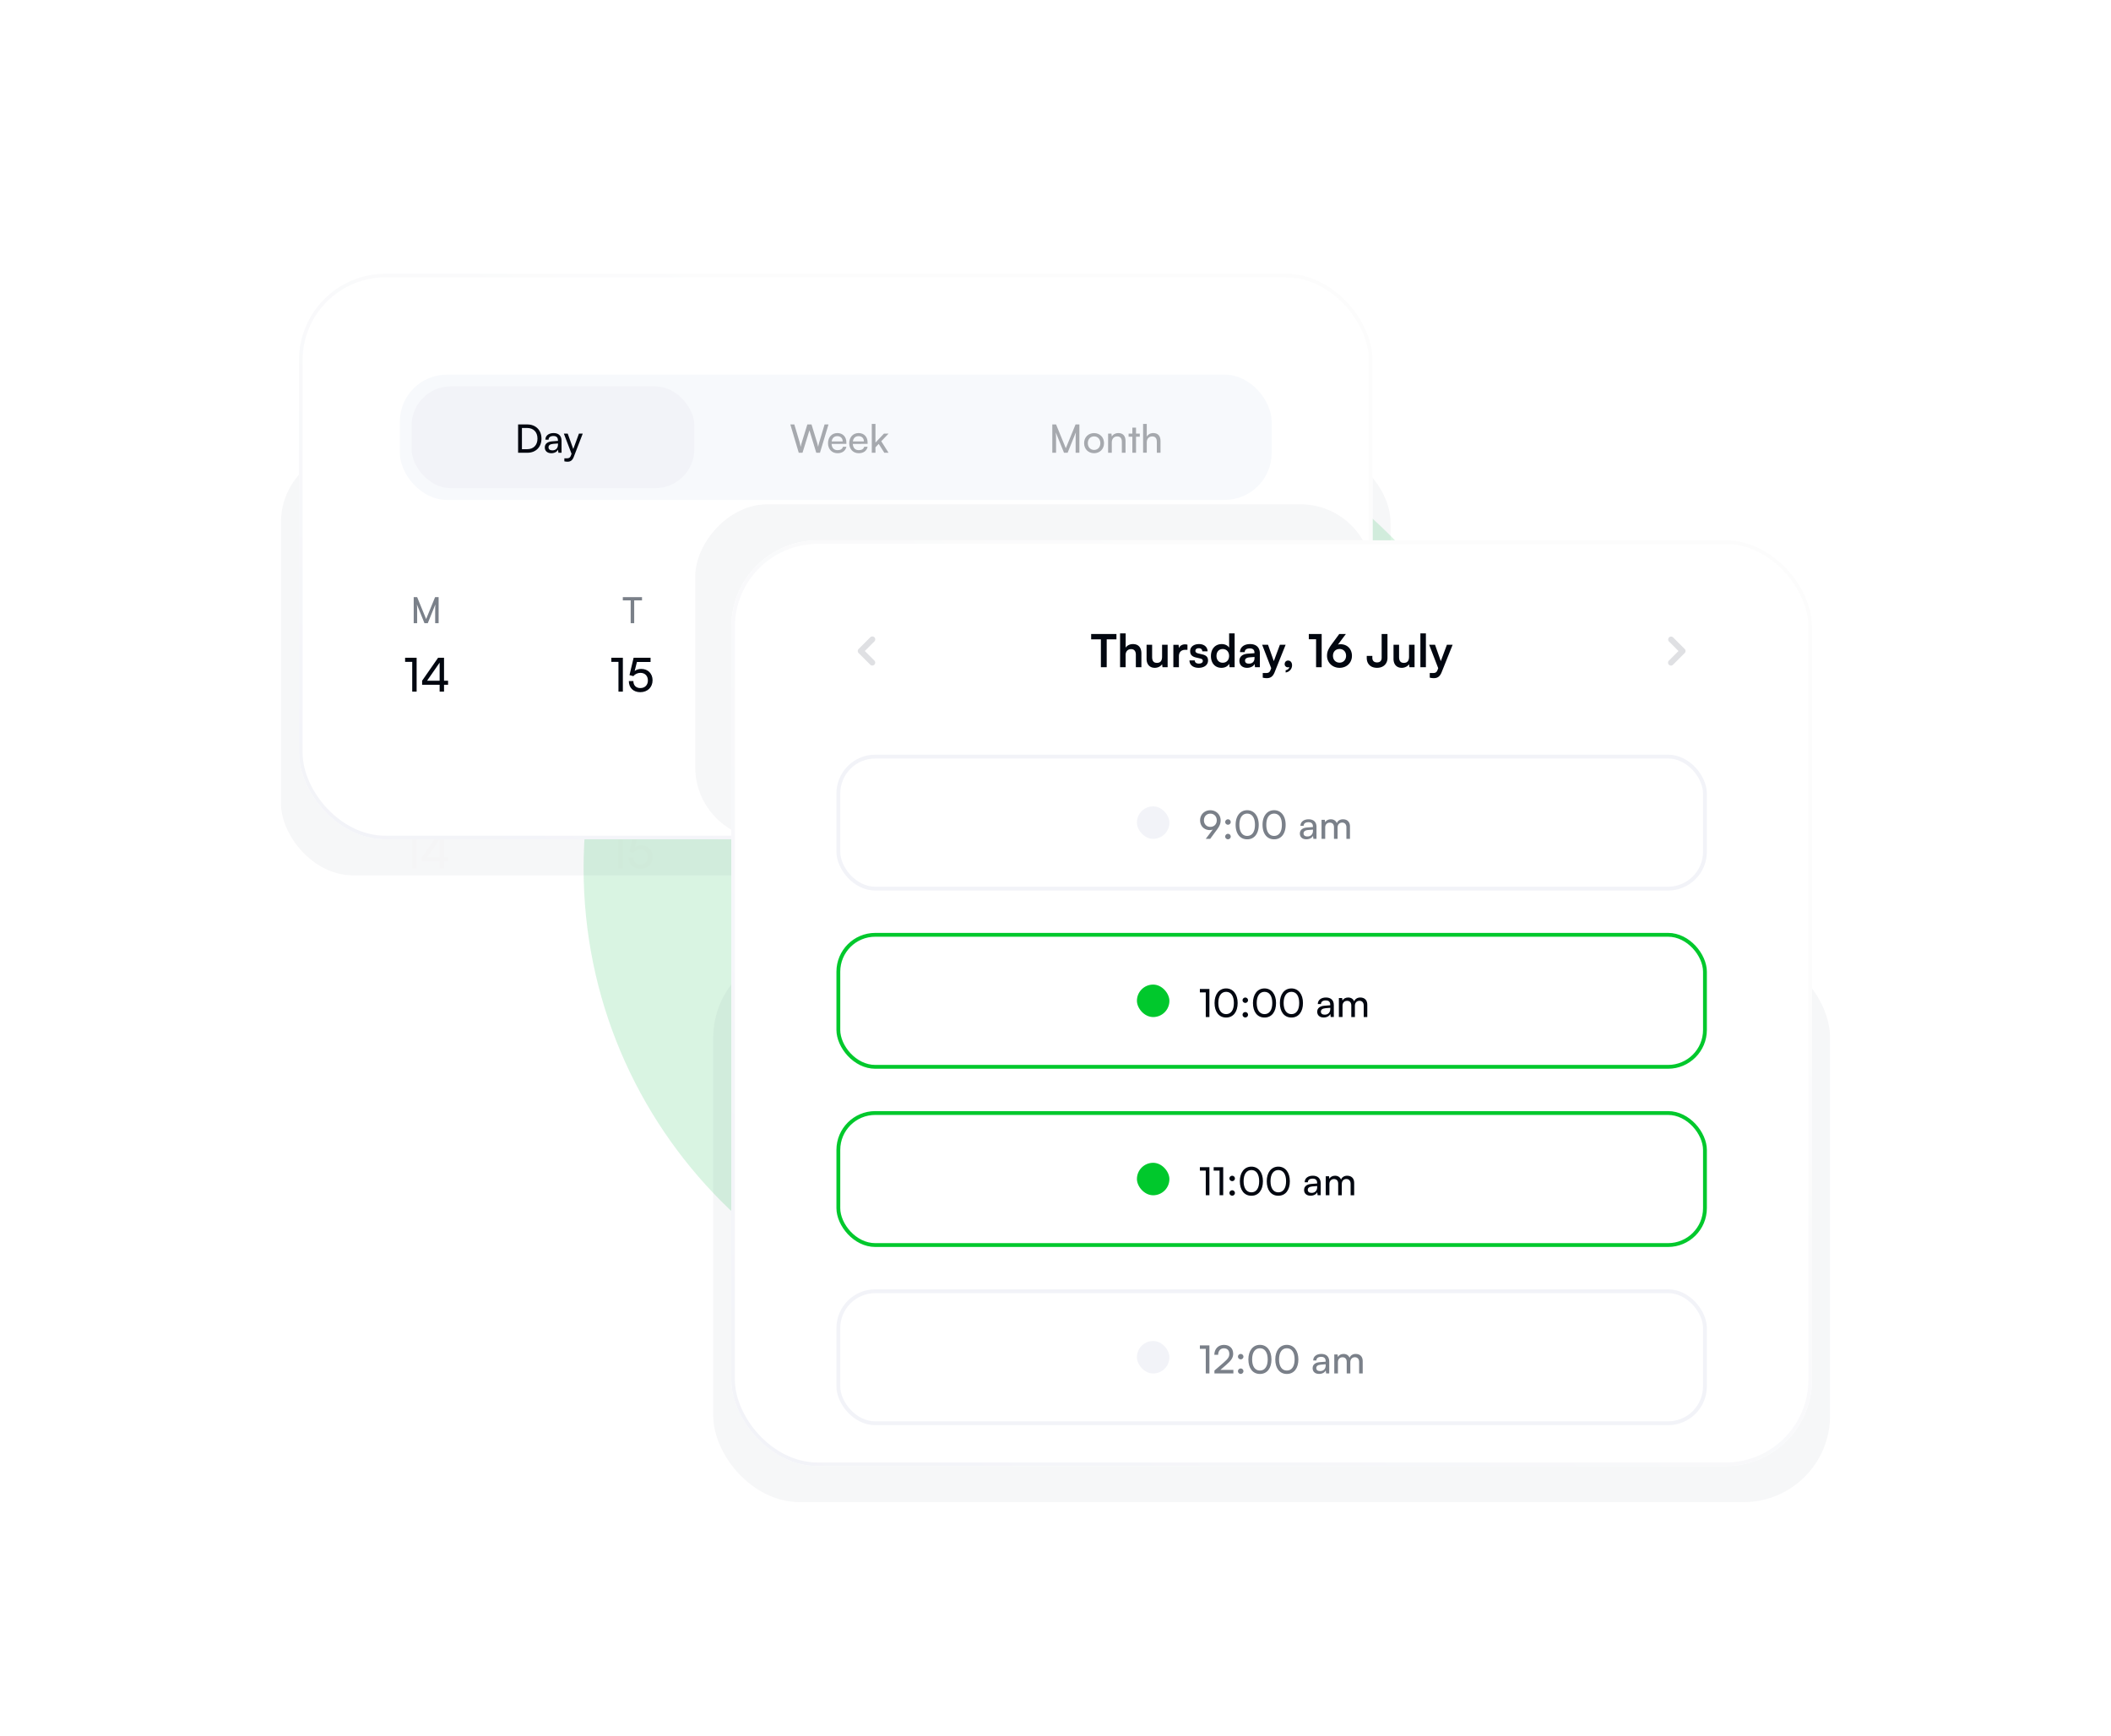 <svg xmlns="http://www.w3.org/2000/svg" width="586" height="482" fill="none"><g clip-path="url(#a)"><rect width="586" height="482" fill="#fff" rx="32"/><g filter="url(#b)"><path fill="#0FB849" fill-opacity=".16" d="M293 372c72.349 0 131-58.651 131-131 0-72.349-58.651-131-131-131-72.349 0-131 58.651-131 131 0 72.349 58.651 131 131 131z"/></g><g filter="url(#c)" opacity=".04"><g clip-path="url(#d)"><rect width="308" height="118" x="78" y="125" fill="#182743" rx="20.017"/><g filter="url(#e)"><rect width="242" height="34.779" x="111" y="153" fill="#F2F3F8" rx="13.042"/><rect width="78.493" height="28.258" x="114.261" y="156.261" fill="#D7D8DF" fill-opacity=".32" rx="10.868"/><path fill="#020710" d="M146.419 174.686h-2.598v-7.858h2.554c2.348 0 3.935 1.587 3.935 3.935 0 2.336-1.565 3.923-3.891 3.923zm-.12-6.88h-1.413v5.891h1.457c1.749 0 2.858-1.13 2.858-2.934 0-1.826-1.109-2.957-2.902-2.957zm6.746 7.01c-1.141 0-1.815-.641-1.815-1.608 0-.978.728-1.587 1.978-1.685l1.674-.13v-.152c0-.891-.533-1.207-1.25-1.207-.859 0-1.348.381-1.348 1.022h-.891c0-1.109.913-1.837 2.282-1.837 1.315 0 2.207.696 2.207 2.13v3.337h-.87l-.109-.859c-.271.609-1 .989-1.858.989zm.293-.793c.968 0 1.555-.63 1.555-1.63v-.283l-1.359.109c-.902.087-1.272.435-1.272.956 0 .565.413.848 1.076.848zm3.32 3.043v-.837h.685c.489 0 .88-.076 1.13-.75l.185-.51-2.141-5.598h1.076l1.543 4.283 1.576-4.283h1.054l-2.51 6.511c-.359.912-.891 1.293-1.707 1.293-.337 0-.619-.044-.891-.109z"/><path fill="#020710" d="m221.727 174.686-2.336-7.858h1.108l1.435 4.804c.108.413.217.826.326 1.424.13-.631.25-1.011.369-1.424l1.489-4.804h1.152l1.478 4.804c.131.424.24.837.359 1.424.131-.663.239-1.065.348-1.413l1.445-4.815h1.087l-2.369 7.858h-1.022l-1.902-6.217-1.923 6.217h-1.044zm10.764.13c-1.565 0-2.641-1.13-2.641-2.782 0-1.663 1.055-2.815 2.598-2.815 1.511 0 2.5 1.044 2.5 2.62v.38l-4.109.011c.076 1.119.663 1.739 1.674 1.739.793 0 1.315-.326 1.489-.935h.956c-.26 1.141-1.152 1.782-2.467 1.782zm-.043-4.738c-.891 0-1.456.532-1.587 1.467h3.065c0-.88-.576-1.467-1.478-1.467zm5.934 4.738c-1.565 0-2.641-1.13-2.641-2.782 0-1.663 1.054-2.815 2.597-2.815 1.511 0 2.5 1.044 2.5 2.62v.38l-4.108.011c.076 1.119.663 1.739 1.674 1.739.793 0 1.315-.326 1.489-.935h.956c-.261 1.141-1.152 1.782-2.467 1.782zm-.044-4.738c-.891 0-1.456.532-1.586 1.467h3.065c0-.88-.577-1.467-1.479-1.467zm4.685 4.608h-1.022v-7.999h1.022v5.184l2.358-2.5h1.282l-2.032 2.12 2.022 3.195h-1.174l-1.554-2.456-.902.945v1.511zm50.133 0h-1.044v-7.858h1.044l2.706 6.608 2.706-6.608h1.065v7.858h-1.043v-3.108c0-1.468.011-2 .065-2.554l-2.293 5.662h-1l-2.283-5.641c.055.381.077 1.185.077 2.283v3.358zm7.785-2.663c0-1.641 1.174-2.793 2.772-2.793 1.586 0 2.76 1.152 2.76 2.793 0 1.641-1.174 2.793-2.76 2.793-1.598 0-2.772-1.152-2.772-2.793zm1.033 0c0 1.109.706 1.881 1.739 1.881 1.021 0 1.738-.772 1.738-1.881 0-1.108-.717-1.88-1.738-1.88-1.033 0-1.739.772-1.739 1.88zm6.652 2.663h-1.022v-5.315h.924l.108.816c.337-.609 1.011-.968 1.761-.968 1.402 0 2.043.859 2.043 2.217v3.25h-1.021v-3.021c0-1.076-.5-1.511-1.283-1.511-.956 0-1.51.685-1.51 1.717v2.815zm6.729 0h-1.021v-4.456h-1.044v-.859h1.044v-1.662h1.021v1.662h1.044v.859h-1.044v4.456zm2.982-.011h-1.022v-7.988h1.022v3.5c.337-.576.978-.968 1.804-.968 1.359 0 2.011.859 2.011 2.217v3.25h-1.022v-3.021c0-1.076-.511-1.511-1.271-1.511-.989 0-1.522.717-1.522 1.63v2.891z" opacity=".33"/></g><path fill="#7A8089" d="M115.8 222h-.96v-7.23h.96l2.49 6.08 2.49-6.08h.98V222h-.96v-2.86c0-1.35.01-1.84.06-2.35l-2.11 5.21h-.92l-2.1-5.19c.05.35.07 1.09.07 2.1V222z"/><path fill="#020710" d="M114.431 232.745h-1.976v-1.144h3.198V241h-1.222v-8.255zm9.948 6.357h-1.118V241h-1.222v-1.898h-4.862v-1.131l4.433-6.37h1.651v6.37h1.118v1.131zm-5.824-1.131h3.484v-5.018l-3.484 5.018z"/><path fill="#7A8089" d="M172.89 215.67v-.9h5.33v.9h-2.17V222h-.98v-6.33h-2.18z"/><path fill="#020710" d="M171.681 232.745h-1.976v-1.144h3.198V241h-1.222v-8.255zm6.05 8.411c-1.924 0-3.172-1.222-3.172-3.094h1.261c0 1.209.741 1.95 1.937 1.95 1.274 0 2.093-.845 2.093-2.119 0-1.209-.767-2.106-2.08-2.106-.793 0-1.521.377-1.95.91l-1.079-.273 1.144-4.823h4.706v1.17h-3.783l-.624 2.496c.494-.377 1.118-.572 1.82-.572 1.911 0 3.146 1.339 3.146 3.146 0 1.95-1.391 3.315-3.419 3.315z"/><path fill="#7A8089" d="m229.8 222-2.15-7.23h1.02l1.32 4.42c.1.38.2.76.3 1.31.12-.58.23-.93.34-1.31l1.37-4.42h1.06l1.36 4.42c.12.39.22.77.33 1.31.12-.61.22-.98.32-1.3l1.33-4.43h1l-2.18 7.23h-.94l-1.75-5.72-1.77 5.72h-.96z"/><path fill="#020710" d="M228.931 232.745h-1.976v-1.144h3.198V241h-1.222v-8.255zm4.137 1.833 2.197-2.977h1.482l-2.353 3.12c.325-.13.663-.195.988-.195 1.95 0 3.263 1.404 3.263 3.263 0 1.963-1.482 3.367-3.419 3.367-1.95 0-3.458-1.469-3.458-3.367 0-1.118.338-1.898 1.3-3.211zm0 3.224c0 1.287.884 2.21 2.158 2.21 1.248 0 2.132-.923 2.132-2.21s-.884-2.197-2.132-2.197c-1.274 0-2.158.91-2.158 2.197z"/><path fill="#7A8089" d="M286.89 215.67v-.9h5.33v.9h-2.17V222h-.98v-6.33h-2.18z"/><path fill="#020710" d="M286.181 232.745h-1.976v-1.144h3.198V241h-1.222v-8.255zm2.624-1.144h6.565v1.17L291.808 241h-1.326l3.601-8.229h-5.278v-1.17z"/><path fill="#7A8089" d="M348.16 218.93h-2.84V222h-.98v-7.23h4.36v.9h-3.38v2.37h2.84v.89z"/><path fill="#020710" d="M342.431 232.745h-1.976v-1.144h3.198V241h-1.222v-8.255zm2.865 5.642c0-1.131.663-2.041 1.703-2.418-.884-.377-1.365-1.118-1.365-2.067 0-1.469 1.261-2.47 3.133-2.47 1.846 0 3.094 1.001 3.094 2.483 0 .962-.494 1.703-1.378 2.054 1.053.338 1.729 1.274 1.729 2.431 0 1.651-1.378 2.756-3.458 2.756-2.093 0-3.458-1.105-3.458-2.769zm1.508-4.407c0 .923.767 1.521 1.937 1.521 1.183 0 1.924-.585 1.924-1.495 0-.897-.741-1.469-1.924-1.469-1.17 0-1.937.572-1.937 1.443zm-.26 4.316c0 1.053.871 1.729 2.21 1.729 1.326 0 2.197-.676 2.197-1.729 0-1.04-.858-1.703-2.21-1.703-1.339 0-2.197.663-2.197 1.703z"/></g></g><g clip-path="url(#f)"><rect width="298" height="157" x="83" y="76" fill="#fff" rx="24"/><g filter="url(#g)"><rect width="242" height="34.779" x="111" y="104" fill="#F7F9FC" rx="13.042"/><rect width="78.493" height="28.258" x="114.261" y="107.261" fill="#F2F3F8" rx="10.868"/><path fill="#020710" d="M146.419 125.686h-2.598v-7.858h2.554c2.348 0 3.935 1.587 3.935 3.935 0 2.336-1.565 3.923-3.891 3.923zm-.12-6.88h-1.413v5.891h1.457c1.749 0 2.858-1.13 2.858-2.934 0-1.826-1.109-2.957-2.902-2.957zm6.746 7.01c-1.141 0-1.815-.641-1.815-1.608 0-.978.728-1.587 1.978-1.685l1.674-.13v-.152c0-.891-.533-1.207-1.25-1.207-.859 0-1.348.381-1.348 1.022h-.891c0-1.109.913-1.837 2.282-1.837 1.315 0 2.207.696 2.207 2.13v3.337h-.87l-.109-.859c-.271.609-1 .989-1.858.989zm.293-.793c.968 0 1.555-.63 1.555-1.63v-.283l-1.359.109c-.902.087-1.272.435-1.272.956 0 .565.413.848 1.076.848zm3.32 3.043v-.837h.685c.489 0 .88-.076 1.13-.75l.185-.51-2.141-5.598h1.076l1.543 4.283 1.576-4.283h1.054l-2.51 6.511c-.359.912-.891 1.293-1.707 1.293-.337 0-.619-.044-.891-.109z"/><path fill="#020710" d="m221.727 125.686-2.336-7.858h1.108l1.435 4.804c.108.413.217.826.326 1.424.13-.631.25-1.011.369-1.424l1.489-4.804h1.152l1.478 4.804c.131.424.24.837.359 1.424.131-.663.239-1.065.348-1.413l1.445-4.815h1.087l-2.369 7.858h-1.022l-1.902-6.217-1.923 6.217h-1.044zm10.764.13c-1.565 0-2.641-1.13-2.641-2.782 0-1.663 1.055-2.815 2.598-2.815 1.511 0 2.5 1.044 2.5 2.62v.38l-4.109.011c.076 1.119.663 1.739 1.674 1.739.793 0 1.315-.326 1.489-.935h.956c-.26 1.141-1.152 1.782-2.467 1.782zm-.043-4.738c-.891 0-1.456.532-1.587 1.467h3.065c0-.88-.576-1.467-1.478-1.467zm5.934 4.738c-1.565 0-2.641-1.13-2.641-2.782 0-1.663 1.054-2.815 2.597-2.815 1.511 0 2.5 1.044 2.5 2.62v.38l-4.108.011c.076 1.119.663 1.739 1.674 1.739.793 0 1.315-.326 1.489-.935h.956c-.261 1.141-1.152 1.782-2.467 1.782zm-.044-4.738c-.891 0-1.456.532-1.586 1.467h3.065c0-.88-.577-1.467-1.479-1.467zm4.685 4.608h-1.022v-7.999h1.022v5.184l2.358-2.5h1.282l-2.032 2.12 2.022 3.195h-1.174l-1.554-2.456-.902.945v1.511zm50.133 0h-1.044v-7.858h1.044l2.706 6.608 2.706-6.608h1.065v7.858h-1.043v-3.108c0-1.468.011-2 .065-2.554l-2.293 5.662h-1l-2.283-5.641c.055.381.077 1.185.077 2.283v3.358zm7.785-2.663c0-1.641 1.174-2.793 2.772-2.793 1.586 0 2.76 1.152 2.76 2.793 0 1.641-1.174 2.793-2.76 2.793-1.598 0-2.772-1.152-2.772-2.793zm1.033 0c0 1.109.706 1.881 1.739 1.881 1.021 0 1.738-.772 1.738-1.881 0-1.108-.717-1.88-1.738-1.88-1.033 0-1.739.772-1.739 1.88zm6.652 2.663h-1.022v-5.315h.924l.108.816c.337-.609 1.011-.968 1.761-.968 1.402 0 2.043.859 2.043 2.217v3.25h-1.021v-3.021c0-1.076-.5-1.511-1.283-1.511-.956 0-1.51.685-1.51 1.717v2.815zm6.729 0h-1.021v-4.456h-1.044v-.859h1.044v-1.662h1.021v1.662h1.044v.859h-1.044v4.456zm2.982-.011h-1.022v-7.988h1.022v3.5c.337-.576.978-.968 1.804-.968 1.359 0 2.011.859 2.011 2.217v3.25h-1.022v-3.021c0-1.076-.511-1.511-1.271-1.511-.989 0-1.522.717-1.522 1.63v2.891z" opacity=".33"/></g><path fill="#7A8089" d="M115.8 173h-.96v-7.23h.96l2.49 6.08 2.49-6.08h.98V173h-.96v-2.86c0-1.35.01-1.84.06-2.35l-2.11 5.21h-.92l-2.1-5.19c.05.35.07 1.09.07 2.1V173z"/><path fill="#020710" d="M114.431 183.745h-1.976v-1.144h3.198V192h-1.222v-8.255zm9.948 6.357h-1.118V192h-1.222v-1.898h-4.862v-1.131l4.433-6.37h1.651v6.37h1.118v1.131zm-5.824-1.131h3.484v-5.018l-3.484 5.018z"/><path fill="#7A8089" d="M172.89 166.67v-.9h5.33v.9h-2.17V173h-.98v-6.33h-2.18z"/><path fill="#020710" d="M171.681 183.745h-1.976v-1.144h3.198V192h-1.222v-8.255zm6.05 8.411c-1.924 0-3.172-1.222-3.172-3.094h1.261c0 1.209.741 1.95 1.937 1.95 1.274 0 2.093-.845 2.093-2.119 0-1.209-.767-2.106-2.08-2.106-.793 0-1.521.377-1.95.91l-1.079-.273 1.144-4.823h4.706v1.17h-3.783l-.624 2.496c.494-.377 1.118-.572 1.82-.572 1.911 0 3.146 1.339 3.146 3.146 0 1.95-1.391 3.315-3.419 3.315z"/><path fill="#7A8089" d="m229.8 173-2.15-7.23h1.02l1.32 4.42c.1.38.2.76.3 1.31.12-.58.23-.93.34-1.31l1.37-4.42h1.06l1.36 4.42c.12.39.22.77.33 1.31.12-.61.22-.98.32-1.3l1.33-4.43h1l-2.18 7.23h-.94l-1.75-5.72-1.77 5.72h-.96z"/><path fill="#020710" d="M228.931 183.745h-1.976v-1.144h3.198V192h-1.222v-8.255zm4.137 1.833 2.197-2.977h1.482l-2.353 3.12c.325-.13.663-.195.988-.195 1.95 0 3.263 1.404 3.263 3.263 0 1.963-1.482 3.367-3.419 3.367-1.95 0-3.458-1.469-3.458-3.367 0-1.118.338-1.898 1.3-3.211zm0 3.224c0 1.287.884 2.21 2.158 2.21 1.248 0 2.132-.923 2.132-2.21s-.884-2.197-2.132-2.197c-1.274 0-2.158.91-2.158 2.197z"/><path stroke="#AD2FFB" stroke-linecap="round" stroke-width="1.5" d="M213.499 206.419h40"/><circle cx="233" cy="200.668" r="1.5" fill="#AD2FFB"/><path fill="#7A8089" d="M286.89 166.67v-.9h5.33v.9h-2.17V173h-.98v-6.33h-2.18z"/><path fill="#020710" d="M286.181 183.745h-1.976v-1.144h3.198V192h-1.222v-8.255zm2.624-1.144h6.565v1.17L291.808 192h-1.326l3.601-8.229h-5.278v-1.17z"/><path fill="#7A8089" d="M348.16 169.93h-2.84V173h-.98v-7.23h4.36v.9h-3.38v2.37h2.84v.89z"/><path fill="#020710" d="M342.431 183.745h-1.976v-1.144h3.198V192h-1.222v-8.255zm2.865 5.642c0-1.131.663-2.041 1.703-2.418-.884-.377-1.365-1.118-1.365-2.067 0-1.469 1.261-2.47 3.133-2.47 1.846 0 3.094 1.001 3.094 2.483 0 .962-.494 1.703-1.378 2.054 1.053.338 1.729 1.274 1.729 2.431 0 1.651-1.378 2.756-3.458 2.756-2.093 0-3.458-1.105-3.458-2.769zm1.508-4.407c0 .923.767 1.521 1.937 1.521 1.183 0 1.924-.585 1.924-1.495 0-.897-.741-1.469-1.924-1.469-1.17 0-1.937.572-1.937 1.443zm-.26 4.316c0 1.053.871 1.729 2.21 1.729 1.326 0 2.197-.676 2.197-1.729 0-1.04-.858-1.703-2.21-1.703-1.339 0-2.197.663-2.197 1.703z"/><g filter="url(#h)" opacity=".04"><rect width="188" height="93" fill="#182743" rx="20.017" transform="matrix(-1 0 0 1 381 140)"/></g></g><rect width="297" height="156" x="83.5" y="76.5" stroke="url(#i)" rx="23.5"/><g filter="url(#j)" opacity=".04"><rect width="310" height="153" x="198" y="264" fill="#182743" rx="24"/></g><g clip-path="url(#k)"><rect width="300" height="257" x="203" y="150" fill="#fff" rx="24"/><path fill="#7A8089" fill-rule="evenodd" d="M242.725 176.923a.81.81 0 0 1 0 1.143l-2.662 2.661 2.662 2.662a.808.808 0 0 1-1.143 1.142l-3.233-3.232a.808.808 0 0 1 0-1.143l3.233-3.233a.81.81 0 0 1 1.143 0z" clip-rule="evenodd" opacity=".24"/><path fill="#020710" d="M302.899 177.49V176h7.018v1.49h-2.701v7.737H305.6v-7.737h-2.701zm9.566 7.737h-1.54v-9.391h1.552v3.963c.392-.605 1.124-.997 2.02-.997 1.54 0 2.348.972 2.348 2.588v3.837h-1.54v-3.471c0-1.048-.518-1.553-1.3-1.553-.972 0-1.54.682-1.54 1.616v3.408zm10.121-6.235h1.54v6.235H322.7l-.114-.833c-.379.593-1.186.997-2.02.997-1.438 0-2.284-.972-2.284-2.499v-3.9h1.54v3.357c0 1.187.467 1.666 1.325 1.666.972 0 1.439-.568 1.439-1.754v-3.269zm7.043-.026v1.427h-.568c-1.11 0-1.805.593-1.805 1.805v3.029h-1.54v-6.223h1.452l.088.909c.265-.618.859-1.035 1.692-1.035.214 0 .429.025.681.088zm.563 4.368h1.464c.013.542.417.883 1.124.883.719 0 1.11-.29 1.11-.744 0-.316-.164-.543-.719-.669l-1.123-.266c-1.124-.252-1.667-.782-1.667-1.779 0-1.225 1.035-1.957 2.474-1.957 1.401 0 2.348.808 2.361 2.02h-1.464c-.013-.53-.366-.871-.96-.871-.606 0-.959.278-.959.745 0 .353.278.58.808.706l1.123.266c1.048.239 1.578.719 1.578 1.678 0 1.263-1.073 2.045-2.613 2.045-1.552 0-2.537-.833-2.537-2.057zm8.885 2.057c-1.805 0-2.929-1.325-2.929-3.256 0-1.944 1.136-3.333 3.017-3.333.871 0 1.641.366 2.032.985v-3.951h1.528v9.391h-1.414l-.101-.972c-.379.72-1.187 1.136-2.133 1.136zm.341-1.414c1.072 0 1.767-.77 1.767-1.893s-.695-1.906-1.767-1.906c-1.073 0-1.73.795-1.73 1.906 0 1.111.657 1.893 1.73 1.893zm6.767 1.414c-1.325 0-2.133-.77-2.133-1.944 0-1.148.833-1.868 2.31-1.981l1.868-.139v-.139c0-.846-.505-1.187-1.288-1.187-.909 0-1.413.379-1.413 1.035h-1.313c0-1.35 1.111-2.234 2.802-2.234 1.679 0 2.714.909 2.714 2.638v3.787h-1.351l-.113-.921c-.265.643-1.111 1.085-2.083 1.085zm.505-1.161c.946 0 1.552-.568 1.552-1.527v-.329l-1.3.101c-.959.089-1.325.404-1.325.909 0 .568.379.846 1.073.846zm3.839 3.888v-1.288h.922c.606 0 .984-.139 1.249-.871l.177-.467-2.512-6.5h1.628l1.603 4.544 1.692-4.544h1.59l-3.054 7.624c-.467 1.161-1.124 1.64-2.146 1.64-.429 0-.808-.05-1.149-.138zm8.135-3.446c0 1.047-.757 1.88-1.78 2.007v-.619c.568-.101.997-.442.997-.883a.792.792 0 0 1-.366.075c-.492 0-.896-.366-.896-.871 0-.606.392-1.009.96-1.009.631 0 1.085.517 1.085 1.3zm6.672-7.22h-2.02V176h3.572v9.227h-1.552v-7.775zm4.435 1.262 1.995-2.714h1.843l-2.209 2.941c.227-.063.467-.101.694-.101 1.906 0 3.193 1.338 3.193 3.206 0 1.969-1.464 3.345-3.433 3.345-1.994 0-3.484-1.464-3.484-3.357 0-1.111.366-1.919 1.401-3.32zm.253 3.332c0 1.124.745 1.906 1.83 1.906 1.048 0 1.805-.782 1.805-1.906 0-1.111-.745-1.88-1.805-1.88-1.098 0-1.83.769-1.83 1.88zm9.374.581v-.543h1.552v.543c0 .707.392 1.262 1.301 1.262.908 0 1.287-.517 1.287-1.325V176h1.616v6.652c0 1.628-1.136 2.739-2.891 2.739-1.893 0-2.865-1.174-2.865-2.764zm11.736-3.635h1.539v6.235h-1.426l-.113-.833c-.379.593-1.187.997-2.02.997-1.439 0-2.285-.972-2.285-2.499v-3.9h1.54v3.357c0 1.187.467 1.666 1.326 1.666.972 0 1.439-.568 1.439-1.754v-3.269zm4.683 6.235h-1.528v-9.391h1.528v9.391zm1.072 2.891v-1.288h.922c.605 0 .984-.139 1.249-.871l.177-.467-2.512-6.5h1.628l1.603 4.544 1.692-4.544h1.59l-3.054 7.624c-.467 1.161-1.124 1.64-2.146 1.64-.429 0-.808-.05-1.149-.138z"/><path fill="#7A8089" fill-rule="evenodd" d="M463.276 184.531a.81.81 0 0 1 0-1.143l2.662-2.661-2.662-2.661a.81.81 0 0 1 1.143-1.143l3.233 3.232a.808.808 0 0 1 0 1.143l-3.233 3.233a.81.81 0 0 1-1.143 0z" clip-rule="evenodd" opacity=".24"/><g clip-path="url(#l)"><rect width="240.565" height="36.652" x="232.719" y="210.036" fill="#fff" rx="10.244"/><rect width="9.016" height="9.016" x="315.602" y="223.854" fill="#F2F3F8" rx="4.508"/><path fill="#7A8089" d="m337.764 230.394-1.821 2.468h-1.229l1.951-2.586c-.27.107-.55.161-.819.161-1.617 0-2.705-1.163-2.705-2.715 0-1.616 1.228-2.791 2.834-2.791 1.616 0 2.866 1.218 2.866 2.802 0 .916-.28 1.573-1.077 2.661zm0-2.672c0-1.067-.733-1.843-1.789-1.843-1.034 0-1.767.776-1.767 1.843s.733 1.821 1.767 1.821c1.056 0 1.789-.754 1.789-1.821zm3.117 1.228c-.42 0-.775-.345-.775-.743 0-.42.355-.765.775-.765.41 0 .765.345.765.765 0 .398-.355.743-.765.743zm0 4.041c-.42 0-.775-.345-.775-.754 0-.42.355-.765.775-.765.41 0 .765.345.765.765a.773.773 0 0 1-.765.754zm2.122-4.019c0-2.414 1.25-4.052 3.211-4.052 1.951 0 3.2 1.638 3.2 4.052 0 2.424-1.196 4.03-3.2 4.03-2.015 0-3.211-1.606-3.211-4.03zm1.045 0c0 1.918.798 3.082 2.166 3.082 1.369 0 2.155-1.164 2.155-3.082 0-1.94-.786-3.103-2.155-3.103-1.368 0-2.166 1.163-2.166 3.103zm6.426 0c0-2.414 1.25-4.052 3.211-4.052 1.951 0 3.201 1.638 3.201 4.052 0 2.424-1.196 4.03-3.201 4.03-2.015 0-3.211-1.606-3.211-4.03zm1.046 0c0 1.918.797 3.082 2.165 3.082 1.369 0 2.156-1.164 2.156-3.082 0-1.94-.787-3.103-2.156-3.103-1.368 0-2.165 1.163-2.165 3.103zm11.118 4.019c-1.132 0-1.8-.636-1.8-1.595 0-.969.722-1.573 1.961-1.67l1.66-.129v-.151c0-.884-.528-1.196-1.239-1.196-.852 0-1.337.377-1.337 1.013H361c0-1.099.905-1.821 2.263-1.821 1.304 0 2.187.689 2.187 2.112v3.308h-.862l-.108-.851c-.269.603-.991.98-1.842.98zm.291-.786c.959 0 1.541-.625 1.541-1.617v-.28l-1.347.108c-.895.086-1.261.431-1.261.948 0 .56.409.841 1.067.841zm4.937.657h-1.013v-5.269h.905l.097.689c.269-.495.83-.84 1.573-.84.819 0 1.401.409 1.67 1.067.248-.658.884-1.067 1.703-1.067 1.207 0 1.94.754 1.94 1.972v3.448h-.992v-3.201c0-.829-.463-1.303-1.174-1.303-.765 0-1.272.538-1.272 1.379v3.125h-1.002v-3.211c0-.83-.453-1.283-1.164-1.283-.765 0-1.271.528-1.271 1.369v3.125z"/><rect width="240.565" height="36.652" x="232.719" y="210.036" stroke="#F2F3F8" stroke-width="1.062" rx="10.244"/><rect width="240.565" height="36.652" x="232.719" y="259.509" fill="#fff" rx="10.244"/><rect width="9.016" height="9.016" x="315.602" y="273.327" fill="#00C82C" rx="4.508"/><path fill="#020710" d="M334.714 275.492h-1.638v-.948h2.651v7.79h-1.013v-6.842zm2.438 2.953c0-2.414 1.25-4.052 3.211-4.052 1.951 0 3.201 1.638 3.201 4.052 0 2.424-1.196 4.03-3.201 4.03-2.015 0-3.211-1.606-3.211-4.03zm1.046 0c0 1.918.797 3.081 2.165 3.081 1.369 0 2.155-1.163 2.155-3.081 0-1.94-.786-3.104-2.155-3.104-1.368 0-2.165 1.164-2.165 3.104zm7.492-.022c-.42 0-.775-.345-.775-.744 0-.42.355-.765.775-.765.41 0 .765.345.765.765 0 .399-.355.744-.765.744zm0 4.041c-.42 0-.775-.345-.775-.755 0-.42.355-.765.775-.765.41 0 .765.345.765.765 0 .41-.355.755-.765.755zm2.122-4.019c0-2.414 1.25-4.052 3.211-4.052 1.95 0 3.2 1.638 3.2 4.052 0 2.424-1.196 4.03-3.2 4.03-2.015 0-3.211-1.606-3.211-4.03zm1.045 0c0 1.918.798 3.081 2.166 3.081 1.369 0 2.155-1.163 2.155-3.081 0-1.94-.786-3.104-2.155-3.104-1.368 0-2.166 1.164-2.166 3.104zm6.426 0c0-2.414 1.25-4.052 3.211-4.052 1.951 0 3.201 1.638 3.201 4.052 0 2.424-1.196 4.03-3.201 4.03-2.015 0-3.211-1.606-3.211-4.03zm1.046 0c0 1.918.797 3.081 2.165 3.081 1.369 0 2.156-1.163 2.156-3.081 0-1.94-.787-3.104-2.156-3.104-1.368 0-2.165 1.164-2.165 3.104zm11.118 4.019c-1.132 0-1.8-.636-1.8-1.595 0-.97.722-1.573 1.961-1.67l1.66-.13v-.15c0-.884-.528-1.196-1.239-1.196-.852 0-1.337.377-1.337 1.012h-.883c0-1.099.905-1.821 2.263-1.821 1.303 0 2.187.69 2.187 2.112v3.308h-.862l-.108-.851c-.269.604-.991.981-1.842.981zm.291-.787c.959 0 1.541-.625 1.541-1.616v-.28l-1.347.107c-.895.087-1.261.431-1.261.949 0 .56.409.84 1.067.84zm4.937.657h-1.013v-5.269h.905l.097.69c.269-.496.83-.841 1.573-.841.819 0 1.401.41 1.67 1.067.248-.657.884-1.067 1.703-1.067 1.207 0 1.94.755 1.94 1.972v3.448h-.992v-3.2c0-.83-.463-1.304-1.174-1.304-.765 0-1.272.539-1.272 1.38v3.124h-1.002v-3.211c0-.829-.453-1.282-1.164-1.282-.765 0-1.271.528-1.271 1.369v3.124z"/><rect width="240.565" height="36.652" x="232.719" y="259.509" stroke="#00C82C" stroke-width="1.062" rx="10.244"/><rect width="240.565" height="36.652" x="232.719" y="308.982" fill="#fff" rx="10.244"/><rect width="9.016" height="9.016" x="315.602" y="322.8" fill="#00C82C" rx="4.508"/><path fill="#020710" d="M334.714 324.966h-1.638v-.949h2.651v7.791h-1.013v-6.842zm3.831 0h-1.638v-.949h2.65v7.791h-1.012v-6.842zm3.504 2.931c-.42 0-.775-.345-.775-.744 0-.42.355-.765.775-.765.41 0 .765.345.765.765 0 .399-.355.744-.765.744zm0 4.04c-.42 0-.775-.344-.775-.754 0-.42.355-.765.775-.765.41 0 .765.345.765.765 0 .41-.355.754-.765.754zm2.122-4.019c0-2.414 1.25-4.051 3.211-4.051 1.951 0 3.201 1.637 3.201 4.051 0 2.425-1.197 4.03-3.201 4.03-2.015 0-3.211-1.605-3.211-4.03zm1.045 0c0 1.918.798 3.082 2.166 3.082 1.369 0 2.155-1.164 2.155-3.082 0-1.939-.786-3.103-2.155-3.103-1.368 0-2.166 1.164-2.166 3.103zm6.426 0c0-2.414 1.25-4.051 3.211-4.051 1.951 0 3.201 1.637 3.201 4.051 0 2.425-1.196 4.03-3.201 4.03-2.015 0-3.211-1.605-3.211-4.03zm1.046 0c0 1.918.797 3.082 2.165 3.082 1.369 0 2.156-1.164 2.156-3.082 0-1.939-.787-3.103-2.156-3.103-1.368 0-2.165 1.164-2.165 3.103zm11.118 4.019c-1.132 0-1.8-.635-1.8-1.594 0-.97.722-1.574 1.961-1.671l1.66-.129v-.151c0-.883-.528-1.196-1.239-1.196-.852 0-1.337.377-1.337 1.013h-.883c0-1.099.905-1.821 2.263-1.821 1.304 0 2.187.69 2.187 2.112v3.308h-.862l-.108-.851c-.269.603-.991.98-1.842.98zm.291-.786c.959 0 1.541-.625 1.541-1.617v-.28l-1.347.108c-.895.086-1.261.431-1.261.948 0 .561.409.841 1.067.841zm4.937.657h-1.013v-5.269h.905l.097.69c.269-.496.83-.841 1.573-.841.819 0 1.401.409 1.67 1.067.248-.658.884-1.067 1.703-1.067 1.207 0 1.94.754 1.94 1.972v3.448h-.992v-3.2c0-.83-.463-1.304-1.174-1.304-.765 0-1.272.539-1.272 1.379v3.125h-1.002v-3.211c0-.83-.453-1.282-1.164-1.282-.765 0-1.271.528-1.271 1.368v3.125z"/><rect width="240.565" height="36.652" x="232.719" y="308.982" stroke="#00C82C" stroke-width="1.062" rx="10.244"/><rect width="240.565" height="36.652" x="232.719" y="358.455" fill="#fff" rx="10.244"/><rect width="9.016" height="9.016" x="315.602" y="372.272" fill="#F2F3F8" rx="4.508"/><path fill="#7A8089" d="M334.714 374.438h-1.638v-.948h2.651v7.79h-1.013v-6.842zm7.664 6.831-5.258.011v-.808l2.511-2.166c1.26-1.088 1.616-1.616 1.616-2.446 0-.98-.56-1.562-1.498-1.562-.959 0-1.584.7-1.605 1.81h-1.056c.032-1.67 1.088-2.758 2.672-2.758 1.562 0 2.565.948 2.565 2.446 0 1.109-.55 1.896-1.929 3.092l-1.617 1.401h3.599v.98zm2.039-3.9c-.42 0-.776-.345-.776-.744 0-.42.356-.765.776-.765.41 0 .765.345.765.765 0 .399-.355.744-.765.744zm0 4.041c-.42 0-.776-.345-.776-.755 0-.42.356-.765.776-.765.41 0 .765.345.765.765 0 .41-.355.755-.765.755zm2.122-4.02c0-2.413 1.25-4.051 3.211-4.051 1.95 0 3.2 1.638 3.2 4.051 0 2.425-1.196 4.03-3.2 4.03-2.015 0-3.211-1.605-3.211-4.03zm1.045 0c0 1.918.797 3.082 2.166 3.082 1.368 0 2.155-1.164 2.155-3.082 0-1.939-.787-3.103-2.155-3.103-1.369 0-2.166 1.164-2.166 3.103zm6.426 0c0-2.413 1.25-4.051 3.211-4.051 1.951 0 3.2 1.638 3.2 4.051 0 2.425-1.196 4.03-3.2 4.03-2.015 0-3.211-1.605-3.211-4.03zm1.045 0c0 1.918.798 3.082 2.166 3.082 1.369 0 2.155-1.164 2.155-3.082 0-1.939-.786-3.103-2.155-3.103-1.368 0-2.166 1.164-2.166 3.103zm11.118 4.02c-1.131 0-1.799-.636-1.799-1.595 0-.97.722-1.573 1.961-1.67l1.659-.13v-.151c0-.883-.528-1.196-1.239-1.196-.851 0-1.336.378-1.336 1.013h-.883c0-1.099.905-1.821 2.262-1.821 1.304 0 2.188.69 2.188 2.112v3.308h-.862l-.108-.851c-.269.603-.991.981-1.843.981zm.291-.787c.959 0 1.541-.625 1.541-1.616v-.281l-1.347.108c-.894.086-1.26.431-1.26.948 0 .561.409.841 1.066.841zm4.937.657h-1.012v-5.269h.905l.097.69c.269-.496.829-.841 1.573-.841.819 0 1.401.41 1.67 1.067.248-.657.884-1.067 1.703-1.067 1.206 0 1.939.754 1.939 1.972v3.448h-.991v-3.2c0-.83-.463-1.304-1.175-1.304-.765 0-1.271.539-1.271 1.379v3.125h-1.002v-3.211c0-.83-.453-1.282-1.164-1.282-.765 0-1.272.528-1.272 1.368v3.125z"/><rect width="240.565" height="36.652" x="232.719" y="358.455" stroke="#F2F3F8" stroke-width="1.062" rx="10.244"/></g></g><rect width="299" height="256" x="203.5" y="150.5" stroke="url(#m)" rx="23.5"/></g><defs><filter id="b" width="654" height="654" x="-34" y="-86" color-interpolation-filters="sRGB" filterUnits="userSpaceOnUse"><feFlood flood-opacity="0" result="BackgroundImageFix"/><feBlend in="SourceGraphic" in2="BackgroundImageFix" result="shape"/><feGaussianBlur result="effect1_foregroundBlur_599_4924" stdDeviation="98"/></filter><filter id="c" width="374.722" height="184.722" x="44.639" y="91.639" color-interpolation-filters="sRGB" filterUnits="userSpaceOnUse"><feFlood flood-opacity="0" result="BackgroundImageFix"/><feBlend in="SourceGraphic" in2="BackgroundImageFix" result="shape"/><feGaussianBlur result="effect1_foregroundBlur_599_4924" stdDeviation="16.68"/></filter><filter id="e" width="259.389" height="52.168" x="102.305" y="144.305" color-interpolation-filters="sRGB" filterUnits="userSpaceOnUse"><feFlood flood-opacity="0" result="BackgroundImageFix"/><feGaussianBlur in="BackgroundImageFix" stdDeviation="4.347"/><feComposite in2="SourceAlpha" operator="in" result="effect1_backgroundBlur_599_4924"/><feBlend in="SourceGraphic" in2="effect1_backgroundBlur_599_4924" result="shape"/></filter><filter id="g" width="259.389" height="52.168" x="102.305" y="95.305" color-interpolation-filters="sRGB" filterUnits="userSpaceOnUse"><feFlood flood-opacity="0" result="BackgroundImageFix"/><feGaussianBlur in="BackgroundImageFix" stdDeviation="4.347"/><feComposite in2="SourceAlpha" operator="in" result="effect1_backgroundBlur_599_4924"/><feBlend in="SourceGraphic" in2="effect1_backgroundBlur_599_4924" result="shape"/></filter><filter id="h" width="254.722" height="159.722" x="159.639" y="106.639" color-interpolation-filters="sRGB" filterUnits="userSpaceOnUse"><feFlood flood-opacity="0" result="BackgroundImageFix"/><feBlend in="SourceGraphic" in2="BackgroundImageFix" result="shape"/><feGaussianBlur result="effect1_foregroundBlur_599_4924" stdDeviation="16.68"/></filter><filter id="j" width="376.722" height="219.722" x="164.639" y="230.639" color-interpolation-filters="sRGB" filterUnits="userSpaceOnUse"><feFlood flood-opacity="0" result="BackgroundImageFix"/><feBlend in="SourceGraphic" in2="BackgroundImageFix" result="shape"/><feGaussianBlur result="effect1_foregroundBlur_599_4924" stdDeviation="16.68"/></filter><clipPath id="a"><rect width="586" height="482" fill="#fff" rx="32"/></clipPath><clipPath id="d"><rect width="308" height="118" x="78" y="125" fill="#fff" rx="20.017"/></clipPath><clipPath id="f"><rect width="298" height="157" x="83" y="76" fill="#fff" rx="24"/></clipPath><clipPath id="k"><rect width="300" height="257" x="203" y="150" fill="#fff" rx="24"/></clipPath><clipPath id="l"><path fill="#fff" d="M178.092 209.505H527.91v235.606H178.092z"/></clipPath><linearGradient id="i" x1="83" x2="165.516" y1="232.992" y2="55.033" gradientUnits="userSpaceOnUse"><stop stop-color="#F7F9FC"/><stop offset="0" stop-color="#F2F3F8"/><stop offset="1" stop-color="#FCFCFC"/></linearGradient><linearGradient id="m" x1="203" x2="373.139" y1="406.987" y2="181.324" gradientUnits="userSpaceOnUse"><stop stop-color="#F7F9FC"/><stop offset="0" stop-color="#F2F3F8"/><stop offset="1" stop-color="#FCFCFC"/></linearGradient></defs></svg>
